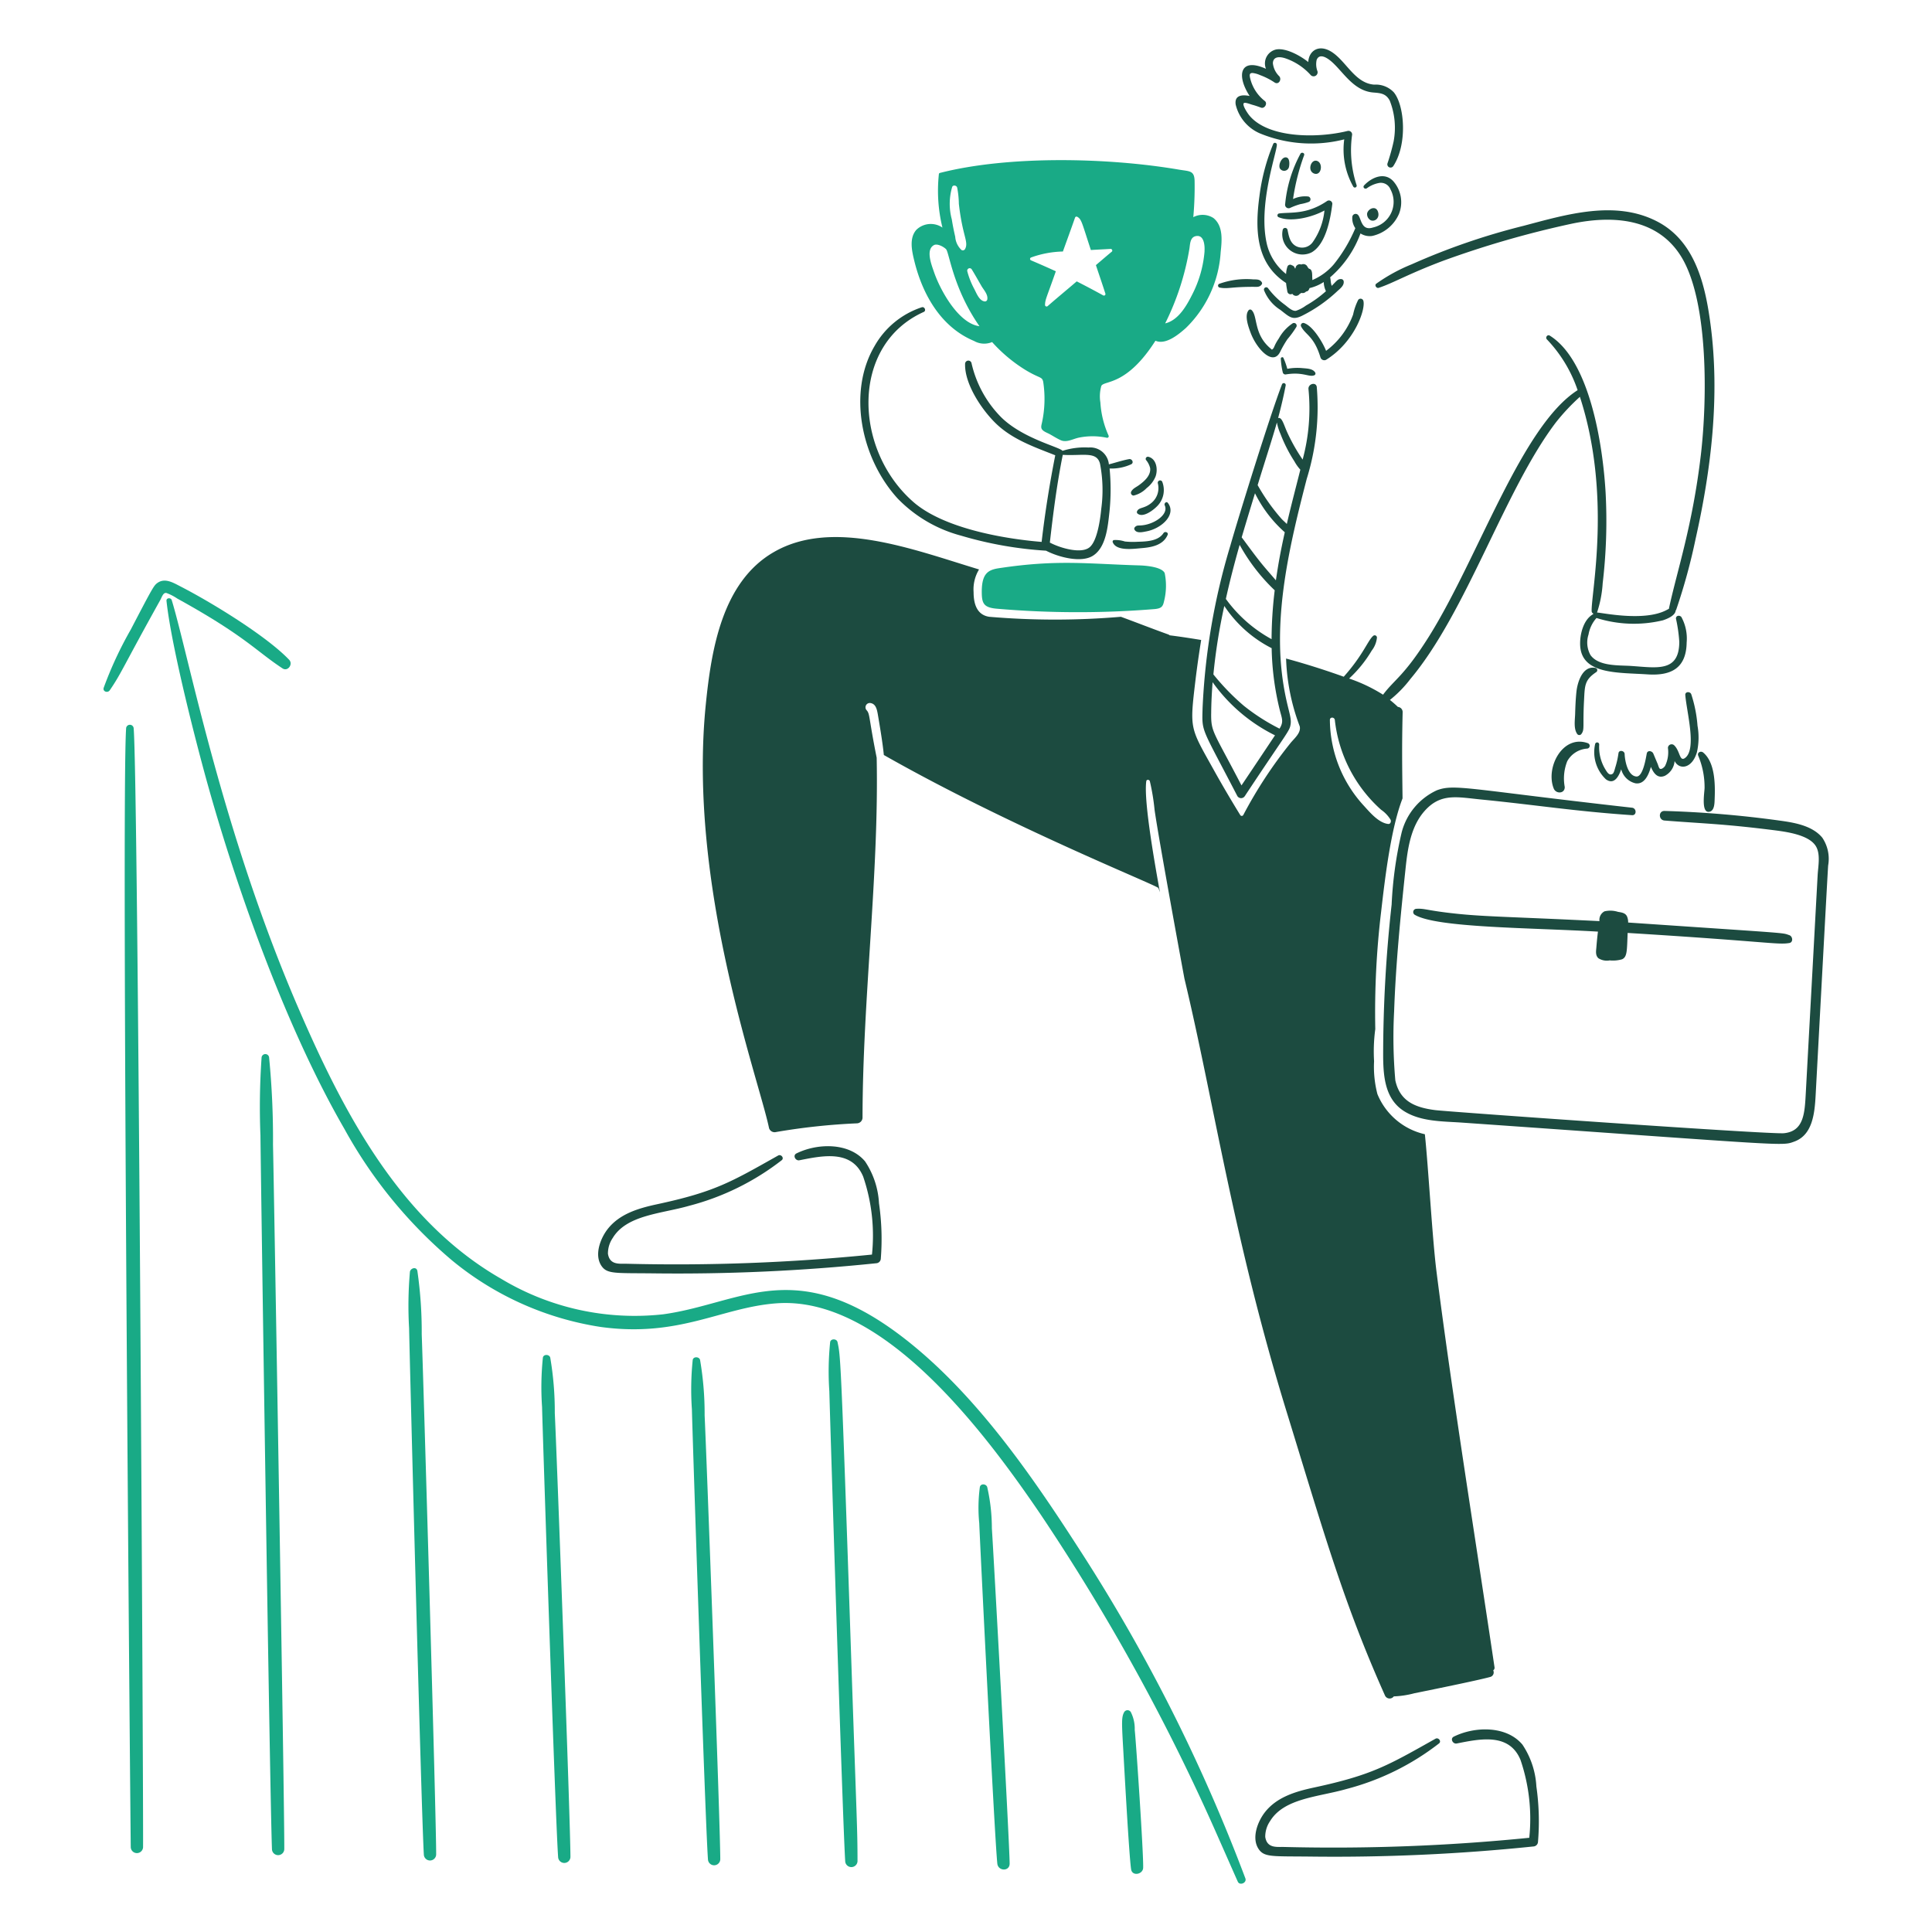 <svg viewBox="0 0 200 200" xmlns="http://www.w3.org/2000/svg"><path d="M159.045,184.933A8.6,8.6,0,0,0,157.6,180.6c-1.664-1.984-4.948-1.89-7.1-.826-.418.208-.1.791.3.711,2.379-.468,5.425-1.14,6.6,1.693a18.894,18.894,0,0,1,.909,8.069,203.3,203.3,0,0,1-25.356.951c-.763-.02-1.783.167-1.975-1.035a2.841,2.841,0,0,1,.5-1.641c1.449-2.39,5.044-2.5,7.9-3.323a26.461,26.461,0,0,0,9.595-4.725c.274-.227-.075-.65-.376-.48-4.921,2.765-6.56,3.756-12.563,5.048-1.892.407-3.861.979-5.1,2.571-.755.97-1.426,2.724-.6,3.857.584.8,1.46.682,5.226.721a199.984,199.984,0,0,0,23.172-1.045.5.5,0,0,0,.481-.481A25.476,25.476,0,0,0,159.045,184.933Z" fill="#1c4b40"></path><path d="M90.993,124.564a8.6,8.6,0,0,0-1.442-4.338c-1.664-1.984-4.948-1.889-7.1-.825-.419.207-.1.791.3.71,2.379-.468,5.425-1.139,6.606,1.694a18.92,18.92,0,0,1,.909,8.068,203.083,203.083,0,0,1-25.356.951c-.763-.019-1.784.167-1.976-1.034a2.839,2.839,0,0,1,.5-1.641c1.449-2.391,5.044-2.5,7.9-3.324a26.455,26.455,0,0,0,9.594-4.724c.274-.227-.074-.65-.376-.481C75.635,122.389,74,123.377,68,124.668c-1.892.408-3.861.979-5.1,2.571-.756.97-1.427,2.724-.6,3.857.584.8,1.46.682,5.226.721A199.755,199.755,0,0,0,90.7,130.772a.5.5,0,0,0,.481-.481A25.706,25.706,0,0,0,90.993,124.564Z" fill="#1c4b40"></path><path d="M128.923,194.455a177.54,177.54,0,0,0-17.3-34.24c-4.891-7.591-10.455-15.593-17.423-21.2-11.678-9.391-17.308-4.092-25.555-2.958A26.813,26.813,0,0,1,51.9,132.392c-10.555-6.032-16.417-17.382-21.06-28.146C22.959,85.967,19.537,67.9,17.778,62.125c-.086-.282-.577-.251-.543.073.5,4.724,3.078,14.767,4.306,19.148,3.241,11.56,8.314,25.5,14.11,35.515A48.08,48.08,0,0,0,46.824,130.5a31.732,31.732,0,0,0,15.364,6.867c8.137,1.115,12.457-2.012,18.165-2.445,10.9-.828,21.363,13,27.415,21.917a216.406,216.406,0,0,1,18.468,33.655c.638,1.432,1.261,2.865,1.9,4.295C128.336,195.229,129.087,194.916,128.923,194.455Z" fill="#19aa86"></path><path d="M29.244,69.19c.555.365,1.118-.438.69-.888-2.341-2.458-8.04-5.946-11.278-7.609-.732-.376-1.59-.9-2.362-.345-.365.263-.49.476-2.759,4.829a39.258,39.258,0,0,0-2.8,6.02c-.127.4.414.572.627.261C12.6,69.649,12.7,69.1,16.6,62.1c.146-.262.293-.8.638-.711a5.24,5.24,0,0,1,1.118.575C25.412,65.86,26.472,67.37,29.244,69.19Z" fill="#19aa86"></path><path d="M13.838,75.42a.392.392,0,0,0-.784,0c-.5,7.358.462,115,.481,115.8a.638.638,0,0,0,1.275,0C14.855,187.224,14.3,80.775,13.838,75.42Z" fill="#19aa86"></path><path d="M28.261,118.5a86.406,86.406,0,0,0-.4-8.989.392.392,0,0,0-.784,0,73.724,73.724,0,0,0-.115,8.048c.021,2.686.962,67.895,1.192,73.873a.638.638,0,0,0,1.275,0C29.467,187.7,28.341,121.779,28.261,118.5Z" fill="#19aa86"></path><path d="M43.657,138.141a44.155,44.155,0,0,0-.45-6.574c-.092-.481-.721-.293-.773.1a40.256,40.256,0,0,0-.084,5.843c.032,1.985,1.26,50.065,1.526,54.474a.638.638,0,0,0,1.275,0C45.177,188.689,43.79,141.447,43.657,138.141Z" fill="#19aa86"></path><path d="M57.432,146.283a33.1,33.1,0,0,0-.47-5.738c-.082-.356-.7-.387-.763,0a29.863,29.863,0,0,0-.084,5.121c.031,1.672,1.377,42.749,1.662,46.573a.638.638,0,0,0,1.275,0C59.052,188.7,57.6,149.536,57.432,146.283Z" fill="#19aa86"></path><path d="M72.943,146.523a33,33,0,0,0-.471-5.738c-.081-.356-.7-.387-.763,0a29.865,29.865,0,0,0-.083,5.121c.031,1.673,1.377,42.749,1.662,46.574a.638.638,0,0,0,1.275,0C74.563,188.945,73.105,149.777,72.943,146.523Z" fill="#19aa86"></path><path d="M88.119,171.7C87.033,139.494,87,140.407,86.7,138.935c-.075-.365-.7-.387-.763,0a29.865,29.865,0,0,0-.083,5.111c.037,1.777,1.382,44.671,1.641,48.622a.638.638,0,0,0,1.275,0C88.767,189.193,88.693,188.733,88.119,171.7Z" fill="#19aa86"></path><path d="M102.678,158.208a19.309,19.309,0,0,0-.481-4.264c-.105-.345-.682-.4-.763,0a16.2,16.2,0,0,0-.062,3.742c.042,1.285,1.573,32.369,1.87,35.233.083.794,1.277.836,1.276,0C104.514,190.925,102.807,160.042,102.678,158.208Z" fill="#19aa86"></path><path d="M117.467,179.08a3.83,3.83,0,0,0-.407-1.85.4.4,0,0,0-.68,0c-.289.511-.267,1.045-.1,3.92.068,1.2.61,11.164.815,12.375.124.732,1.218.512,1.244-.168C118.39,191.929,117.593,180.188,117.467,179.08Z" fill="#19aa86"></path><path d="M114.865,48.5a4.882,4.882,0,0,0,2.237-.439c.312-.159.083-.589-.22-.533-.7.128-1.4.366-2.09.543a1.932,1.932,0,0,0-2.1-1.745,7.53,7.53,0,0,0-2.7.345c-.287-.4-4.084-1.253-6.344-3.47a11.591,11.591,0,0,1-3.083-5.634.337.337,0,0,0-.659.094c-.064,2.011,1.611,4.605,3.094,6.083,1.732,1.727,4.024,2.509,6.24,3.387-.585,2.957-1.066,5.968-1.411,8.967-4.047-.331-10.2-1.438-13.284-4.139-6.2-5.419-6.529-16.249,1.087-19.67.273-.123.084-.573-.209-.481a8.774,8.774,0,0,0-4.9,4.035c-2.772,4.732-1.419,11.572,2.4,15.761a14.207,14.207,0,0,0,6.563,3.846,39.345,39.345,0,0,0,8.8,1.557c1.311.682,3.612,1.272,4.818.544,1.413-.853,1.579-3.094,1.745-4.547A22.587,22.587,0,0,0,114.865,48.5ZM114,52.687c-.1,1.034-.4,3.313-1.212,3.972-.874.711-3.046.073-4.108-.492.345-3.041.732-6.072,1.338-9.082,2.1.123,3.527-.4,3.857.93A14.4,14.4,0,0,1,114,52.687Z" fill="#1c4b40"></path><path d="M117.352,51.3a2.756,2.756,0,0,0,1.349-.774,2.884,2.884,0,0,0,.919-1.191c.262-.711.118-1.838-.742-2.049a.225.225,0,0,0-.25.324,2.02,2.02,0,0,1,.438.868c.068.736-.565,1.312-1.16,1.745-.29.212-.619.333-.8.659A.285.285,0,0,0,117.352,51.3Z" fill="#1c4b40"></path><path d="M119.171,52.081c-.732.59-1.251.414-1.453.825a.206.206,0,0,0,.032.251c.568.5,1.685-.374,2.079-.8a2.354,2.354,0,0,0,.5-2.445.243.243,0,0,0-.47.125A1.981,1.981,0,0,1,119.171,52.081Z" fill="#1c4b40"></path><path d="M118.115,54.391c-.313.019-.47-.032-.669.229a.215.215,0,0,0,0,.21c.22.413.847.251,1.234.177,1.613-.307,3.128-1.774,2.216-2.947-.156-.2-.418.052-.324.251C121.018,53.265,119.447,54.309,118.115,54.391Z" fill="#1c4b40"></path><path d="M120.446,55.185c-.553.851-1.8.872-2.707.9a7.693,7.693,0,0,1-1.3-.032,3.059,3.059,0,0,0-1.139-.146.168.168,0,0,0-.115.209c.355.979,2.216.69,3,.627,1.045-.083,2.228-.306,2.686-1.369C120.988,55.111,120.59,54.964,120.446,55.185Z" fill="#1c4b40"></path><path d="M103.4,58.822c-1.14.174-1.807.56-1.766,2.613.021,1.063.255,1.464,1.547,1.578a97.982,97.982,0,0,0,16.3.042c.758-.059.9-.278,1.013-.784a6.534,6.534,0,0,0,.074-2.947c-.3-.638-1.934-.774-2.634-.795C112.61,58.374,109.464,57.9,103.4,58.822Z" fill="#19aa86"></path><path d="M142.05,24.425a3.945,3.945,0,0,0,2.77-2.278,3.291,3.291,0,0,0-.586-3.387c-.91-.992-2.242-.4-3.02.429-.187.2.085.451.292.293a3.106,3.106,0,0,1,1.213-.533,1.067,1.067,0,0,1,1.223.658,2.717,2.717,0,0,1-1.8,3.94c-1.174.384-1.21-.817-1.515-1.243a.345.345,0,0,0-.638.177,1.813,1.813,0,0,0,.314,1.14,15.648,15.648,0,0,1-2.227,3.741,6,6,0,0,1-2.226,1.631,1.5,1.5,0,0,0-.01-.3c0-.388,0-.829-.345-.878a.545.545,0,0,0-.126-.147.472.472,0,0,0-.658-.282.437.437,0,0,0-.585.293c-.011.031-.011.063-.021.1a.128.128,0,0,0-.063.011.39.39,0,0,0-.3-.324.3.3,0,0,0-.46.115,2.707,2.707,0,0,0-.146.784,5.621,5.621,0,0,1-1.955-2.958c-1.027-4.079,1-9.586,1-10.442a.2.2,0,0,0-.365-.094,21.021,21.021,0,0,0-1.443,5.456c-.491,3.635-.29,6.987,2.76,8.968.031.313.087.616.135.9a.341.341,0,0,0,.513.219.459.459,0,0,0,.773,0,.323.323,0,0,0,.157-.1.447.447,0,0,0,.491-.136c.271-.023.315-.254.366-.356a4.621,4.621,0,0,0,1.463-.627,2.407,2.407,0,0,0,.23.951,11.844,11.844,0,0,1-2.069,1.485,3.748,3.748,0,0,1-1.035.543c-.4.062-.878-.428-1.181-.648a8.161,8.161,0,0,1-1.725-1.714.238.238,0,0,0-.4.23,4.246,4.246,0,0,0,1.693,2.038c.96.746,1.246,1.094,2.247.606a15.217,15.217,0,0,0,3.6-2.5c.294-.28.749-.585.711-1.034a.273.273,0,0,0-.262-.262c-.363-.017-.465.184-.982.7-.143-.429-.081-.619-.167-.877a10.956,10.956,0,0,0,3.146-4.547A1.771,1.771,0,0,0,142.05,24.425Z" fill="#1c4b40"></path><path d="M141.893,22.8c.443.194,1.01-.262.732-.941-.239-.584-.987-.261-1.1.23A.719.719,0,0,0,141.893,22.8Z" fill="#1c4b40"></path><path d="M130.407,13.8a13.905,13.905,0,0,0,8.748.627,7.83,7.83,0,0,0,.94,4.9.19.19,0,0,0,.345-.147,11.562,11.562,0,0,1-.48-5.163.378.378,0,0,0-.46-.46c-3.145.778-8.239.757-10.18-1.62-.155-.189-.808-1.146-.533-1.275.165-.077.7.145.867.188.3.08.6.187.889.293.366.134.7-.43.4-.679A4.217,4.217,0,0,1,129.4,8.026c-.052-.271-.063-.475.272-.47a2.665,2.665,0,0,1,.774.22,7.125,7.125,0,0,1,1.5.763c.417.272.762-.3.491-.638a2.212,2.212,0,0,1-.669-1.359c.031-.752.773-.678,1.306-.5a6.222,6.222,0,0,1,2.624,1.745.416.416,0,0,0,.69-.4A2.061,2.061,0,0,1,136.3,6.2c.2-.511.661-.41,1.056-.177,1.415.833,2.488,3.37,4.808,3.553.763.061,1.306.105,1.7.836a7.642,7.642,0,0,1,.4,4.244,22.13,22.13,0,0,1-.638,2.278.335.335,0,0,0,.606.262c1.482-2.25,1.177-6.282.053-7.641a2.573,2.573,0,0,0-2.038-.794c-1.933-.143-2.835-2.3-4.265-3.3-1.375-.968-2.488-.255-2.55.962-.764-.616-2.291-1.493-3.334-1.3a1.483,1.483,0,0,0-1.045,2c-2.693-1.216-3.088.667-1.693,2.812-.805-.157-1.58-.075-1.443.888A4.339,4.339,0,0,0,130.407,13.8Z" fill="#1c4b40"></path><path d="M133.176,16.3c-.489-.112-.878.772-.679,1.139a.514.514,0,0,0,.93-.125C133.483,17.131,133.557,16.391,133.176,16.3Z" fill="#1c4b40"></path><path d="M136.228,18c.617,0,.706-1.168.094-1.348-.525-.155-.862.671-.574,1.087A.588.588,0,0,0,136.228,18Z" fill="#1c4b40"></path><path d="M135.005,16.064c.074-.23-.252-.346-.376-.157a13.606,13.606,0,0,0-1.588,5.2.367.367,0,0,0,.533.408,6.771,6.771,0,0,1,1.055-.387,4.483,4.483,0,0,0,.889-.24.3.3,0,0,0-.074-.544,2.881,2.881,0,0,0-1.588.261A22.593,22.593,0,0,1,135.005,16.064Z" fill="#1c4b40"></path><path d="M132.33,22.471c1.26.561,3.454.045,4.776-.68a6.834,6.834,0,0,1-1.181,3.23,1.352,1.352,0,0,1-1.777.449c-.628-.352-.735-1.054-.867-1.693a.256.256,0,0,0-.491,0,2.1,2.1,0,0,0,3,2.341c1.437-.834,1.93-3.365,2.133-5.016a.354.354,0,0,0-.534-.3c-2.126,1.453-3.79,1.132-5,1.3A.206.206,0,0,0,132.33,22.471Z" fill="#1c4b40"></path><path d="M126.236,29.766c.875.172,1.116-.073,3.481-.073.366,0,.7.067.909-.272a.193.193,0,0,0,0-.188c-.2-.345-.554-.3-.909-.313a8.312,8.312,0,0,0-3.522.47A.207.207,0,0,0,126.236,29.766Z" fill="#1c4b40"></path><path d="M137.273,37.25c2.969-1.841,4.128-5.273,3.857-6.125a.3.3,0,0,0-.533-.073,6.027,6.027,0,0,0-.522,1.505,8.161,8.161,0,0,1-2.8,3.762c-.348-.888-1.388-2.609-2.3-2.884a.254.254,0,0,0-.282.366c.455.885,1.335.979,2.007,3.219A.418.418,0,0,0,137.273,37.25Z" fill="#1c4b40"></path><path d="M134.2,33.842a.279.279,0,0,0-.377-.376,4.412,4.412,0,0,0-1.431,1.557c-.5.737-.464.946-.607,1.077s-.083.125-.3-.063c-1.72-1.465-1.273-3.339-1.923-3.94a.213.213,0,0,0-.324.042c-.431.565.013,1.734.23,2.32.6,1.613,2.3,3.494,3.052,1.965a11.33,11.33,0,0,1,.752-1.307A10.317,10.317,0,0,0,134.2,33.842Z" fill="#1c4b40"></path><path d="M133.135,38.755c1.8-.286,2.38.336,2.947.083a.2.2,0,0,0,.073-.261c-.242-.428-.888-.427-1.338-.47a5.6,5.6,0,0,0-1.557.073,7.2,7.2,0,0,0-.4-1.129c-.063-.136-.275-.063-.272.073a7.809,7.809,0,0,0,.209,1.443A.279.279,0,0,0,133.135,38.755Z" fill="#1c4b40"></path><path d="M128.086,82.4a.456.456,0,0,0,.784,0c4.479-6.769,4.623-6.688,4.735-7.431.116-.771-.325-1.541-.732-4.034-1.162-7.123.655-14.6,2.394-21.343a24.963,24.963,0,0,0,1.045-9.532c-.075-.564-.932-.324-.857.241a20.3,20.3,0,0,1-.606,7.274,18.711,18.711,0,0,1-1.61-2.853c-.348-.768-.53-1.576-.93-1.443.3-1.118.566-2.238.784-3.376a.2.2,0,0,0-.387-.1c-1.246,3.219-4.577,13.977-5.341,16.681a68.339,68.339,0,0,0-2.874,16.806C124.427,75.876,124.287,75.068,128.086,82.4Zm4.1-38.661a5.245,5.245,0,0,0,.366,1.171,15.146,15.146,0,0,0,1.443,2.843,4.377,4.377,0,0,0,.616.867c-.382,1.531-.964,3.731-1.4,5.623-.188-.2-.408-.376-.575-.564a20.417,20.417,0,0,1-2.446-3.46C130.907,47.863,131.638,45.654,132.183,43.74Zm-2.268,7.327A13.147,13.147,0,0,0,133,55.1c-.424,1.939-.635,3.043-.92,4.975-.554-.648-1.119-1.274-1.651-1.944-.813-1.021-1.792-2.4-1.892-2.5C128.985,54.119,129.445,52.593,129.915,51.067Zm-1.588,5.341a19.4,19.4,0,0,0,3.627,4.7,43.171,43.171,0,0,0-.324,5.059A14.3,14.3,0,0,1,126.9,62C127.313,60.129,127.8,58.268,128.327,56.408Zm-1.589,6.323a12.843,12.843,0,0,0,4.9,4.369,28.92,28.92,0,0,0,.836,6.386c.226.9.438,1.222-.021,1.944a21,21,0,0,1-3.689-2.362,24.286,24.286,0,0,1-3.157-3.251A59.717,59.717,0,0,1,126.738,62.731Zm-1.359,11.163c.006-1.1.063-2.185.147-3.272a17.355,17.355,0,0,0,6.459,5.5c-.376.564-2.686,4.024-3.47,5.184C125.588,75.664,125.37,75.805,125.379,73.894Z" fill="#1c4b40"></path><path d="M165.18,69.148c-1.343-.291-1.88,1.464-1.986,2.446-.082.763-.113,1.526-.136,2.3-.019.658-.18,1.58.24,2.121a.268.268,0,0,0,.419-.052c.336-.456.12-.753.261-3.428.082-1.551.042-2.143,1.264-2.958A.239.239,0,0,0,165.18,69.148Z" fill="#1c4b40"></path><path d="M175.726,75.127a13.765,13.765,0,0,0-.648-3.261c-.113-.3-.648-.293-.617.084.147,1.789,1.207,5.6-.021,6.511-.584.434-.506-.712-1.129-1.306a.383.383,0,0,0-.648.271,3.225,3.225,0,0,1-.3,1.871c-.083.126-.364.395-.543.272-.094-.064-.179-.4-.22-.491-.151-.354-.3-.711-.449-1.066-.116-.282-.607-.387-.68,0-.094.5-.4,2.431-1.076,2.372-.909-.078-1.192-1.672-1.213-2.331-.01-.345-.583-.459-.637-.083a8.9,8.9,0,0,1-.324,1.453c-.054.166-.137.583-.282.679-.37.245-.6-.218-.742-.439a4.43,4.43,0,0,1-.648-2.6.213.213,0,0,0-.418-.052,3.857,3.857,0,0,0,1.107,3.658c.8.585,1.3-.177,1.589-1.034a1.993,1.993,0,0,0,1.474,1.452c.9.138,1.348-.8,1.6-1.7.282.669.7,1.247,1.453.92a1.887,1.887,0,0,0,1-1.526c.467.934,1.8.827,2.31-.91A6.919,6.919,0,0,0,175.726,75.127Z" fill="#1c4b40"></path><path d="M164.375,76.935c-2.594-.934-4.409,2.508-3.533,4.693.231.575,1.149.554,1.14-.157a4.842,4.842,0,0,1,.261-2.676,2.552,2.552,0,0,1,2.059-1.3A.289.289,0,0,0,164.375,76.935Z" fill="#1c4b40"></path><path d="M176.311,77.9c-.229-.19-.624-.022-.523.3a8.439,8.439,0,0,1,.669,3.355c0,.439-.407,2.728.544,2.466.491-.135.485-.909.5-1.306C177.567,81.129,177.528,78.908,176.311,77.9Z" fill="#1c4b40"></path><path d="M165.472,99.2a1.617,1.617,0,0,0,1.161.22,3.393,3.393,0,0,0,1.285-.115c.531-.252.5-.845.575-2.728,14.658.905,15.5,1.248,16.733,1.045.439-.072.355-.7,0-.815-.833-.274.482-.136-16.681-1.307a1.522,1.522,0,0,0-.115-.627c-.171-.374-.575-.418-.94-.48a2.653,2.653,0,0,0-1.39-.053.994.994,0,0,0-.523,1.014c-8.837-.44-11.749-.446-14.768-.763-3.134-.329-3.284-.57-4.192-.512a.335.335,0,0,0-.167.617c2.256,1.357,11.869,1.33,18.97,1.745-.073.554-.122,1.108-.167,1.662C165.224,98.455,165.14,98.9,165.472,99.2Z" fill="#1c4b40"></path><path d="M188.644,86.718c-1.043-1.267-2.937-1.571-4.463-1.777a110.268,110.268,0,0,0-11.873-.993c-.648-.008-.627.943,0,.993,3.9.31,6.048.335,11.267.993,1.355.171,3.613.473,4.369,1.61.547.823.271,2.111.219,3.041-.138,2.5-.95,17.476-1.223,22.471-.116,2.128-.17,4.044-2.268,4.254-1.408.141-34.72-2.215-36.111-2.393-2.148-.276-3.656-.958-4.118-3.083a50.68,50.68,0,0,1-.125-7.118c.172-4.965.668-9.919,1.191-14.863.22-2.069.548-4.323,1.986-5.926,1.673-1.865,3.384-1.4,5.853-1.16,5.706.563,9.608,1.211,15.6,1.62.5.034.48-.719,0-.773-16.926-1.9-18.369-2.5-20.214-1.8a6.622,6.622,0,0,0-3.637,4.369,40.75,40.75,0,0,0-1.035,7.452,141.508,141.508,0,0,0-.878,15.834c.028,2.112.242,4.367,2.205,5.582,1.737,1.074,3.983,1.023,5.937,1.16,34.111,2.389,33.09,2.445,34.418,1.965,1.87-.676,2.1-2.867,2.205-4.7.074-1.348,1.212-22.6,1.3-23.882A3.913,3.913,0,0,0,188.644,86.718Z" fill="#1c4b40"></path><path d="M125.62,22.575c-.011-.01-.021-.021-.032-.021a2.072,2.072,0,0,0-2.059-.073,34.76,34.76,0,0,0,.136-3.752c-.026-1.1-.538-.984-1.63-1.171-7.383-1.258-17.65-1.471-24.74.345a.134.134,0,0,0-.1.105,16.027,16.027,0,0,0,.366,5.55,2.142,2.142,0,0,0-2.707.24c-.764.878-.448,2.215-.2,3.23.872,3.555,2.812,6.865,6.177,8.267a2.115,2.115,0,0,0,1.871.115,15.66,15.66,0,0,0,3.428,2.874c1.494.912,1.74.677,1.861,1.234a11.634,11.634,0,0,1-.126,4.233c-.042.209-.134.459-.021.658.148.26.553.389.8.523.384.212.763.458,1.16.637.618.28,1.285-.15,1.912-.271a7.138,7.138,0,0,1,2.864.02.161.161,0,0,0,.178-.23,9.783,9.783,0,0,1-.847-3.428,3.886,3.886,0,0,1,.1-1.714c.319-.59,2.592.045,5.6-4.672,1.066.46,2.392-.649,3.136-1.306a11.975,11.975,0,0,0,3.616-7.86C126.487,24.938,126.654,23.411,125.62,22.575ZM98.571,19.346c.106-.229.448-.146.512.062a9.249,9.249,0,0,1,.177,1.683c.384,3.424,1.047,3.929.638,4.7a.269.269,0,0,1-.355.095,2.066,2.066,0,0,1-.659-1.38c-.139-.595-.259-1.192-.355-1.8A6.162,6.162,0,0,1,98.571,19.346Zm-1.892,8.79c-.236-.692-.89-2.312.021-2.77.334-.168.979.17,1.233.428.336.344.717,4.041,3.46,7.975C99.23,33.494,97.333,30.054,96.679,28.136ZM102.2,31.02a.249.249,0,0,1-.3.178c-.544-.092-.823-.869-1.055-1.306a8.085,8.085,0,0,1-.711-1.809.254.254,0,0,1,.46-.2c.342.556.656,1.12.982,1.683C101.819,30,102.312,30.487,102.2,31.02Zm12.9-4.975c-.561.463-1.1.931-1.652,1.4.324.982.669,1.972.983,2.958a.158.158,0,0,1-.23.177c-.9-.5-1.819-.982-2.738-1.452-1,.857-2.016,1.693-3.011,2.56a.163.163,0,0,1-.271-.115c.012-.587.161-.74,1.118-3.491-.847-.386-1.7-.762-2.561-1.128a.159.159,0,0,1,0-.3,10.276,10.276,0,0,1,3.293-.617c.418-1.171.85-2.336,1.254-3.5a.159.159,0,0,1,.23-.095c.452.257.459.541,1.411,3.439.69-.042,1.369-.073,2.059-.115C115.116,25.774,115.2,25.96,115.1,26.045Zm9.595-.031a11.856,11.856,0,0,1-1.276,4.473c-.588,1.169-1.431,2.666-2.8,2.99a27.224,27.224,0,0,0,2.5-7.683c.085-.48.052-1.216.659-1.348C124.667,24.252,124.729,25.461,124.69,26.014Z" fill="#19aa86"></path><path d="M177.074,33.592c-.533-4.056-1.578-8.634-5.54-10.672-4.348-2.247-9.4-.71-13.827.46a69.672,69.672,0,0,0-11.57,3.982,17.834,17.834,0,0,0-3.669,2.007c-.209.157.021.5.251.429,1.464-.475,3.024-1.424,6.647-2.791a100.972,100.972,0,0,1,13.326-3.846c4.709-.989,9.3-.4,11.6,3.846,2.526,4.7,2.449,14.281,1.787,20.026-.864,7.376-2.442,11.947-3.292,15.876-.036.142.076.062-.282.251-2.316,1.22-6.727.25-7.181.25a11.886,11.886,0,0,0,.585-3.031,54.84,54.84,0,0,0,.3-9.438c-.291-4.906-1.624-13.612-5.78-16.2-.241-.146-.481.188-.3.387a14.174,14.174,0,0,1,3.186,5.262c-5.784,3.687-10.207,17.172-15.342,25.424-2.633,4.2-3.583,4.474-4.8,6.1a16.459,16.459,0,0,0-3.512-1.672,12.861,12.861,0,0,0,2.341-2.895A2.606,2.606,0,0,0,142.541,66a.235.235,0,0,0-.355-.2c-.567.429-1.024,1.952-3.083,4.254-3.289-1.183-5.867-1.851-5.968-1.882a21.722,21.722,0,0,0,1.411,7.014c.167.679-.586,1.275-.962,1.745a46.047,46.047,0,0,0-4.881,7.442.182.182,0,0,1-.314,0c-.919-1.495-1.808-3-2.665-4.536-2.55-4.591-2.588-4.226-1.965-9.459.168-1.38.366-2.759.586-4.129-1.077-.177-2.164-.345-3.251-.48a.628.628,0,0,0-.178-.1c-1.632-.583-3.25-1.223-4.881-1.819a80.309,80.309,0,0,1-13.629,0c-1.317-.2-1.62-1.4-1.62-2.56a3.98,3.98,0,0,1,.565-2.341C94.567,56.9,86.178,53.627,80.092,57.16c-5.351,3.094-6.459,10.139-7.024,15.72-1.909,18.768,5.465,38.725,6.543,43.9a.6.6,0,0,0,.721.408,66.018,66.018,0,0,1,8.372-.9.6.6,0,0,0,.585-.585C89.3,103.44,91,90.452,90.753,78.44c-.84-4.2-.683-4.513-1.035-4.912a.447.447,0,0,1,.428-.742c.533.1.638.69.722,1.139.22,1.305.5,2.939.627,4.233,13.049,7.414,28.041,13.388,28.418,13.765.011.031.042.094.052.125.021.094.074.2.1.293,0,.01.01.021.01.031-.377-2.146-1.714-9.36-1.411-11.507.032-.2.32-.166.366,0a22.349,22.349,0,0,1,.491,2.968c.422,3.016,3.07,17.384,3.094,17.486,3.06,12.764,5.071,27,10.64,45.037,3.918,12.733,5.858,19.627,10.117,29.16a.528.528,0,0,0,.91.094,9.726,9.726,0,0,0,2.132-.324c1.3-.263,6.528-1.323,7.828-1.682a.484.484,0,0,0,.335-.69.317.317,0,0,0,.136-.314c-1.83-12.343-4.432-28.523-6-40.908-.439-3.428-.846-10.839-1.212-14.277a6.962,6.962,0,0,1-4.913-4.16,11.245,11.245,0,0,1-.344-3.4,17.125,17.125,0,0,1,.125-3.323,87.6,87.6,0,0,1,.606-12.156c.387-3.365.993-8.581,2.216-11.727-.042-3.585-.073-5.33.01-8.915a.533.533,0,0,0-.491-.554,10.6,10.6,0,0,0-.826-.721,12.268,12.268,0,0,0,2.122-2.174c5.846-6.967,9.758-19.581,15.061-26.558a21.451,21.451,0,0,1,2.483-2.647c3.311,10.156,1.166,20.278,1.217,22.171a.292.292,0,0,0,.178.271l-.032.063c-1.013.565-1.379,2.122-1.337,3.188.115,3.087,3.94,2.832,7.013,3.041,2.48.155,3.973-.7,4.013-3.3a4.655,4.655,0,0,0-.543-2.634c-.167-.22-.575-.178-.565.157a15.555,15.555,0,0,1,.345,2.393c0,3.21-2.356,2.678-5.006,2.508-1.265-.083-3.334.053-4.181-1.118a2.661,2.661,0,0,1-.209-2.132,3.458,3.458,0,0,1,.826-1.714,12.854,12.854,0,0,0,6.877.24c.408-.136,1.265-.47,1.317-1a1.191,1.191,0,0,0,.063-.115,60.921,60.921,0,0,0,2-7.306C177.15,48.566,178.054,40.988,177.074,33.592ZM143.952,84.858c.084.177-.01.47-.251.438-.982-.115-1.871-1.181-2.5-1.87a13.263,13.263,0,0,1-3.532-8.895c0-.334.47-.313.512,0a14.626,14.626,0,0,0,4.787,9.292A3.419,3.419,0,0,1,143.952,84.858Z" fill="#1c4b40"></path></svg>